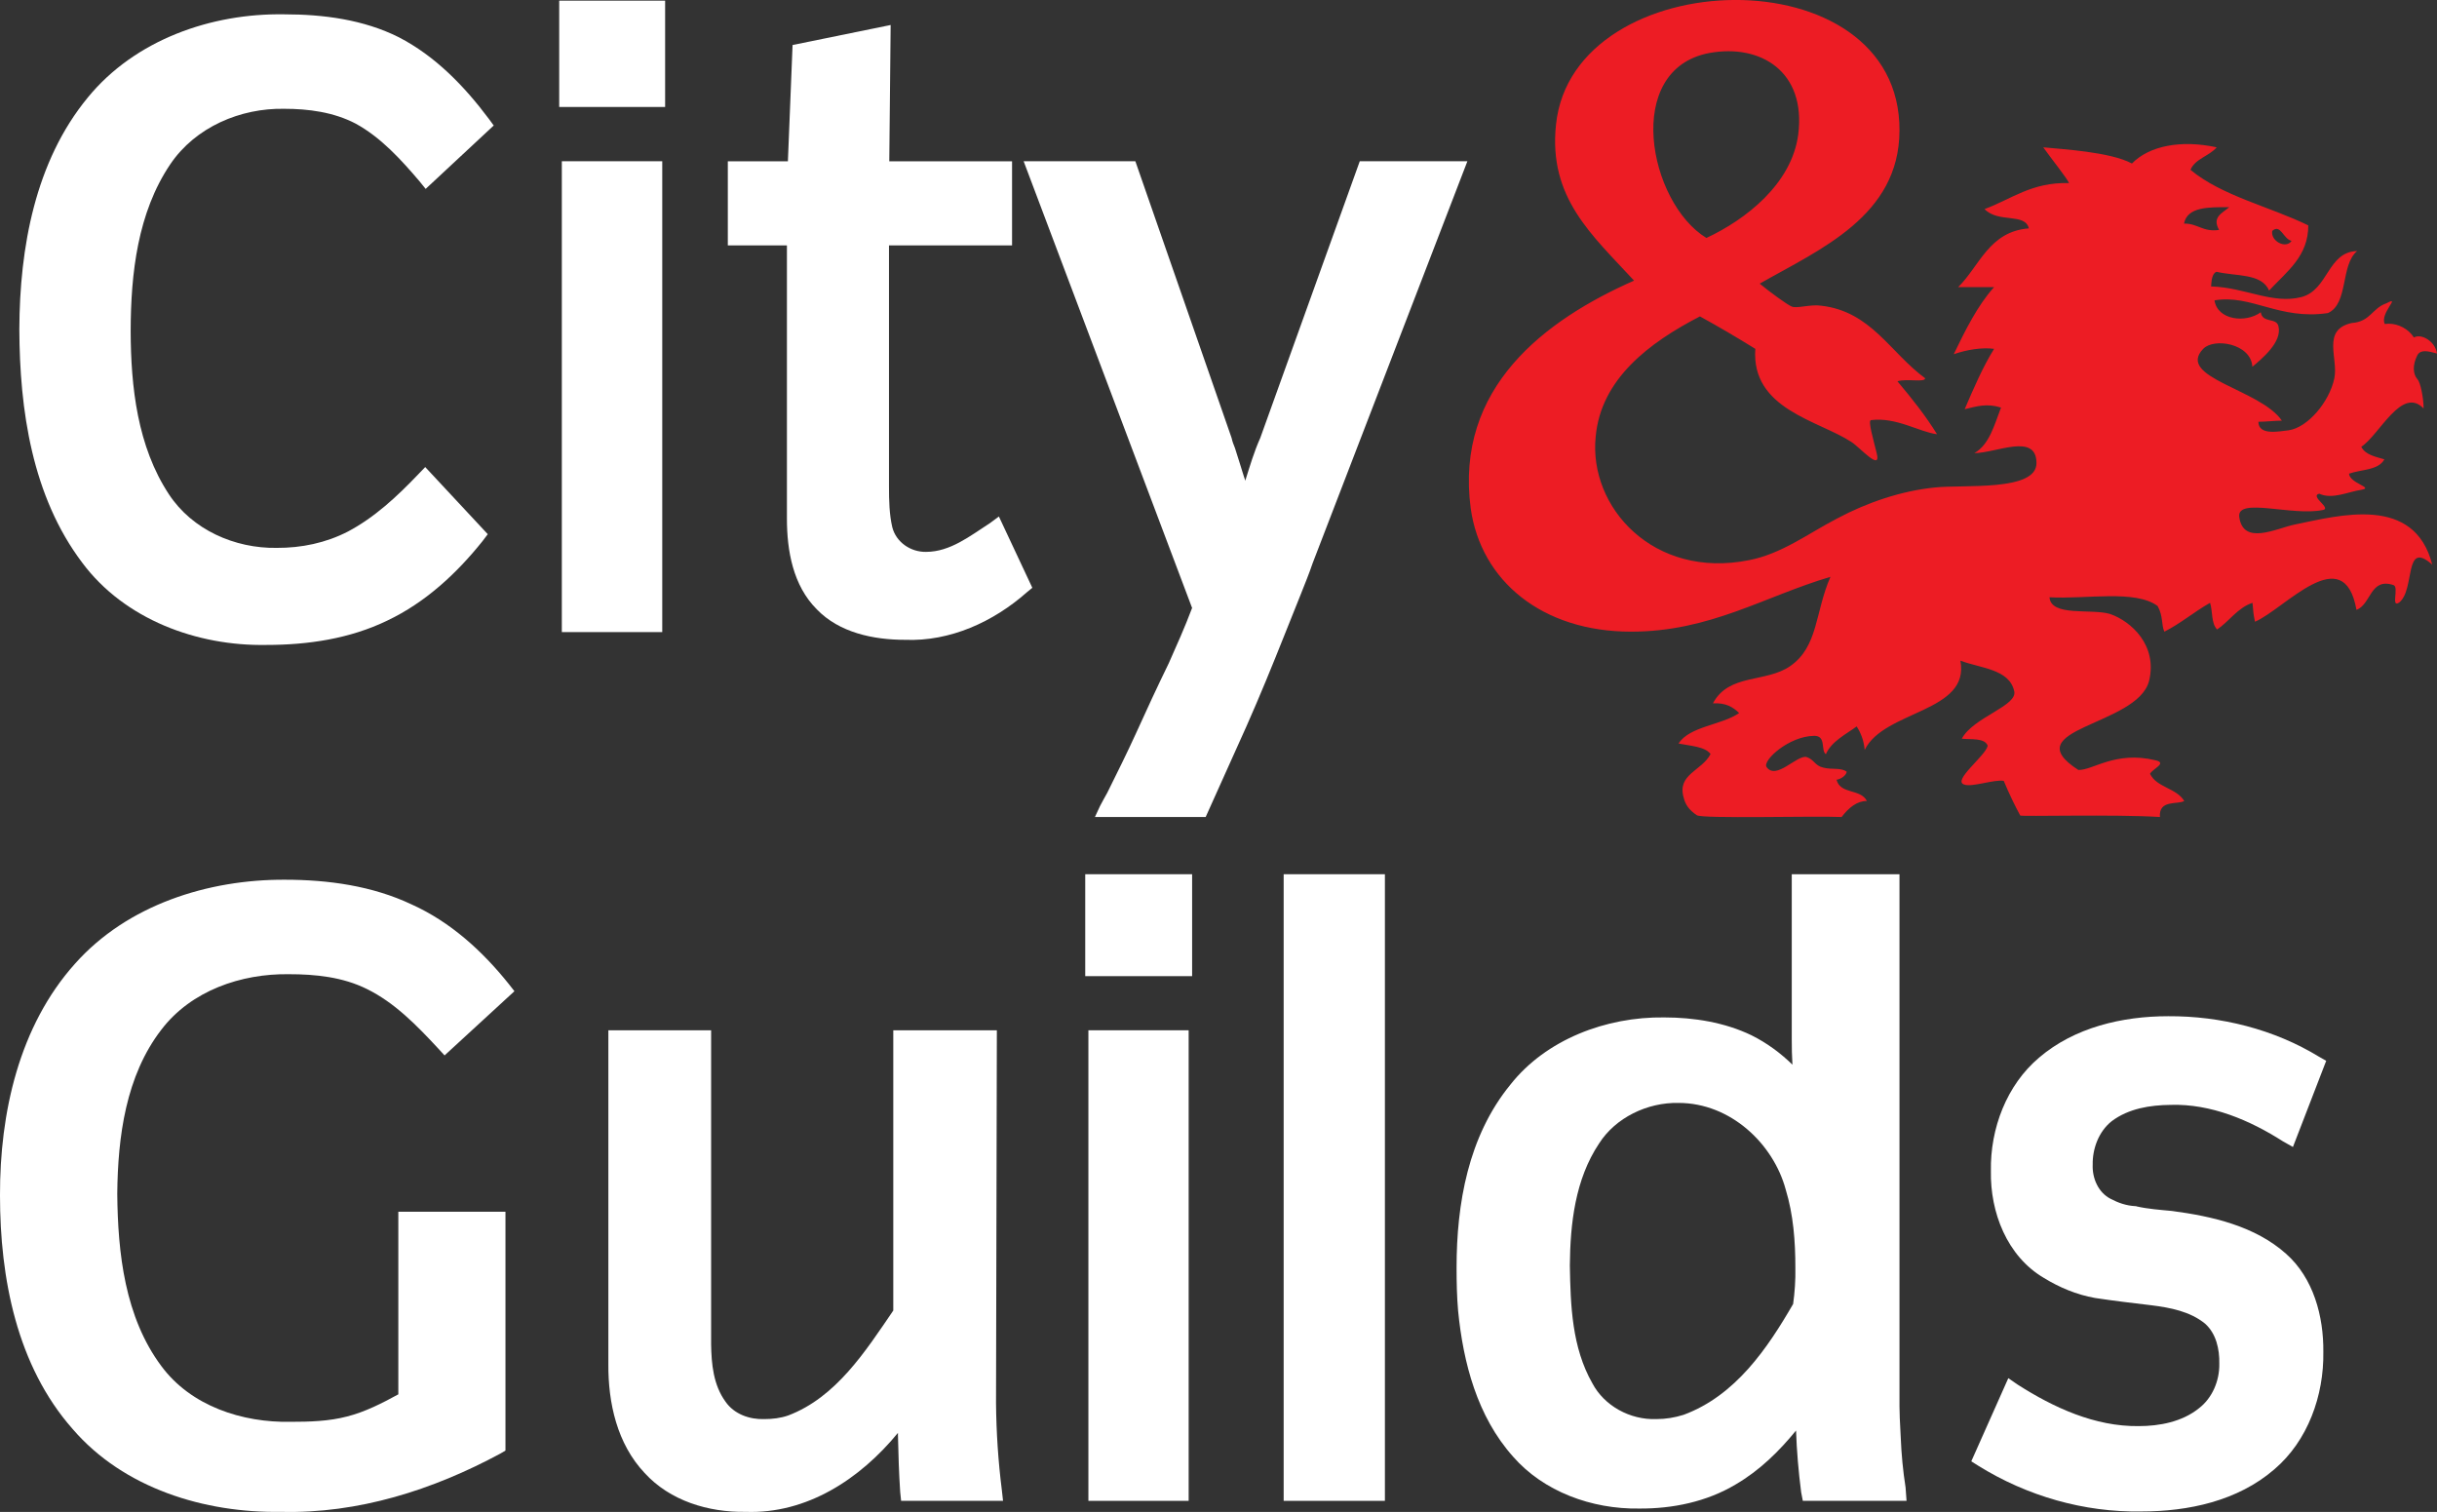 <?xml version="1.0" encoding="UTF-8"?>
<svg xmlns="http://www.w3.org/2000/svg" id="Layer_1" data-name="Layer 1" viewBox="0 0 500.21 310.32">
  <rect x="0" y="0" width="500.21" height="310.32" fill="#333333" stroke="none"/>
  <path d="M395.15,77.64c-.08.93-3.68,0-5.69.62,3.06,3.63,5.75,7.03,8.13,10.86-3.51-.4-8.39-3.57-13.58-2.89-.62.19.51,3.96,1.19,6.77,1.02,3.97-3.51-1.25-5.21-2.3-6.75-4.42-20.58-6.71-19.7-19.1-3.66-2.27-7.46-4.51-11.37-6.66-10.4,5.38-20.35,12.84-21.4,24.72-1.45,14.42,11.85,29.25,31.49,25.31,6.66-1.28,12.13-5.47,18.09-8.56,6.09-3.26,13.18-5.67,20.01-6.35,5.87-.65,21.03.88,20.89-5.08-.06-6.2-8.3-1.98-12.75-1.98,3.09-1.76,4.08-5.73,5.47-9.35-2.92-.91-4.96-.26-7.46.34,1.79-4.17,3.74-8.71,6.04-12.39-2.44-.34-5.59.17-8.28,1.1,2.35-4.87,4.88-10,8.28-13.77h-7.37c4.36-4.28,6.35-11.45,14.51-12.05-.79-3.26-6.26-1.02-9.1-3.97,5.47-1.98,9.61-5.55,17.35-5.33-.48-1.07-3.71-5.1-5.3-7.34,4.03.4,13.78.94,18.2,3.32,3.63-3.69,10.15-4.88,17.4-3.32-1.58,1.84-4.42,2.33-5.38,4.62,6.46,5.36,16.18,7.51,24.18,11.4,0,6.29-4.23,9.32-8.05,13.38-1.51-3.6-6.83-2.89-10.8-3.86-.94.4-1,1.82-1.11,3.01,7.09.22,12.59,3.71,18.57,2.18,5.55-1.5,5.33-9.3,11.42-9.44-3.46,2.83-1.73,10.83-6.01,12.73-10,1.47-15.7-3.89-23.27-2.61.6,4.05,6.38,4.73,9.5,2.44.34,2.29,3.17,1.05,3.62,2.83.85,3.29-3.48,6.78-5.35,8.36-.26-4.76-7.86-6.01-10.09-3.68-5.67,5.92,11.76,8.28,16.15,14.74-1.36,0-3.4.23-4.82.23.03,2.89,4.26,1.95,6.21,1.75,3.91-.56,8.36-5.81,9.38-10.68.85-4.09-2.66-9.95,3.55-11.34,3.88-.26,4.16-3.04,7.17-4.06,3.12-1.67-1.45,2.05-.37,4.26.31,0,.51-.06.77-.06,2.04,0,4.11,1.08,5.21,2.83,1.45-.85,4.34.68,4.74,3.29-1.9-.51-3.29-.85-4,.29-1.08,2.09-.94,3.94,0,5.01.59.6,1.25,3.8,1.25,5.98-4.48-4.67-9.05,5.42-12.79,7.86.8,1.64,2.89,2.04,4.74,2.58-1.25,2.29-4.74,2.04-7.26,2.94.14,1.99,5.1,2.84,2.64,3.29-2.9.43-6.07,2.07-8.76.82-2.04.51,2.69,3.04.73,3.35-6.26,1.3-17.49-2.64-17.15,1.33.74,6.07,7.6,2.44,11.4,1.65,9.24-1.88,24.55-6.16,28.23,8.24-5.92-5.27-3.43,5.13-6.8,7.77-1.76,1.19,0-3.12-1.13-3.57-4.85-1.64-4.6,3.97-7.63,5.07-2.58-14.48-14.71-.19-20.83,2.44-.32-1.64-.34-1.7-.51-3.88-3.04.99-4.85,3.88-7.26,5.47-1.25-1.25-.88-3.69-1.45-5.47-3.26,1.84-6.01,4.22-9.38,5.92-.65-1.36-.2-3.14-1.39-5.27-4.59-3.4-14.68-1.36-22.19-1.79.31,4.06,8.61,2.27,12.44,3.43,4.28,1.48,9.81,6.41,7.99,13.78-2.43,9.24-27.78,9.69-14.51,18.23,2.95.11,7.57-3.97,15.82-1.99,2.52.57-.51,1.7-1.11,2.78,1.39,2.84,5.39,2.89,7.03,5.58-1.36.8-5.27-.34-4.99,3.29-9.15-.59-28.49-.05-28.68-.31-1.05-1.93-2.3-4.51-3.38-7.11-1.98-.34-6.52,1.36-8.1.76-2.56-.76,4.36-5.87,4.81-7.96-.59-1.65-3.37-1.25-5.32-1.45,2.38-4.48,11.65-6.75,10.74-9.84-1.05-4.47-6.92-4.62-11.03-6.18,2.04,10.66-15.67,10.15-19.64,18.32-.17-1.99-.85-3.6-1.65-4.82-2.15,1.59-5.18,3.06-6.32,5.7-1.1-.8.14-3.77-2.38-3.77-5.19.05-10.6,5.01-9.81,6.37,1.96,2.87,6.27-2.55,8.25-2.01,1.56.51,1.65,1.76,3.4,2.16,1.79.48,3.63-.06,4.82.85-.11.79-1.24,1.53-2.09,1.64.79,3.06,4.93,1.79,6.23,4.36-2.04,0-3.68,1.34-5.19,3.29-5.52-.25-28.74.4-29.73-.37-1.65-1.13-2.35-2.21-2.69-3.62-1.39-4.82,3.74-5.47,5.52-8.93-1.1-1.56-4.36-1.7-6.57-2.16,2.29-3.57,8.87-3.77,12.44-6.26-1.3-1.25-2.75-2.13-5.38-1.99,3.28-6.18,10.85-4.16,15.87-7.65,5.78-4.02,5.07-11.08,8.25-18.31-13.58,4-24.66,11.25-40.93,11.25-18.23,0-30.82-10.4-32.91-25.31-3.29-24.83,15.3-38.69,33.53-46.74-8.62-9.36-17.63-17.01-16.02-32.04,3.46-33.33,70.76-35.26,70.5,1.28-.08,17.52-16.3,24.32-28.69,31.38,2.05,1.7,5.59,4.28,6.52,4.68,1.05.51,3.83-.49,6.13-.15,10.23,1.2,14.11,9.61,21.31,14.89ZM369.1,27.6c1.65-12.89-7.71-18.65-18.25-16.72-17.8,3.35-12.47,30.73-.6,37.96,8.05-3.75,17.52-11.09,18.85-21.24ZM457.57,42.52c-4.22,0-8.59-.12-9.29,3.37,2.89-.03,3.82,1.78,7.2,1.3-1.48-2.63.56-3.37,2.09-4.67ZM470.36,49.43c-1.7-.34-2.24-3.57-3.97-2.04-.37,2.13,2.86,3.77,3.97,2.04Z" fill="#ed1c24" stroke-width="0"></path>
  <g>
    <path d="M101.34,25.76l-13.97,13.01-1.28-1.58c-3.82-4.48-7.91-8.99-13.09-11.82-4.51-2.36-9.7-3.04-14.66-3.04-8.96-.17-18.2,3.72-23.38,11.37-6.72,9.95-8.11,22.45-8.14,34.19.03,11.56,1.39,23.75,7.85,33.56,4.76,7.25,13.47,11.14,22.14,11,5.02.02,10.04-1,14.6-3.35,5.47-2.89,10.09-7.2,14.37-11.68l1.5-1.56,12.84,13.78-1.1,1.45c-5.33,6.66-11.74,12.58-19.5,16.27-7.71,3.74-16.3,5.01-24.86,5.01-14.18.26-29.09-5.21-37.79-16.89-10.29-13.64-12.84-31.3-12.9-47.91.06-16.69,3.23-34.41,14.03-47.53C27.7,8.16,43.37,2.69,58.34,2.94c8.05,0,16.3,1.08,23.53,4.71,7.51,3.88,13.46,10.06,18.45,16.72l1.02,1.39Z" fill="#fff" stroke-width="0"></path>
    <path d="M136.52,21.96h-21.74V.14h21.74v21.82Z" fill="#fff" stroke-width="0"></path>
    <path d="M210.76,121.57c-6.86,6.07-15.76,10.12-24.97,9.75-6.55,0-13.52-1.47-18.14-6.26-4.88-4.88-6.13-12.02-6.13-18.6v-56.09h-12.13v-17.27h12.33l.96-23.86,20.13-4.11-.28,27.97h25.2v17.27h-25.26v49.49c0,2.83.06,5.73.68,8.36.77,3.04,3.74,5.1,6.92,5.05,4.99,0,9.1-3.32,13.12-5.9l1.84-1.36,6.86,14.63-1.13.93Z" fill="#fff" stroke-width="0"></path>
    <path d="M301.19,33.1l-31.75,82.46c-.74,2.19-1.65,4.4-2.47,6.47-1.1,2.75-2.21,5.52-3.29,8.22-2.55,6.4-5.07,12.58-7.85,18.85l-8.36,18.59h-22.73l1.04-2.24c.46-.9,1-1.84,1.51-2.77,2.01-4.06,4.02-8.08,5.89-12.19,2.16-4.79,4.4-9.61,6.72-14.37,1.64-3.69,3.29-7.37,4.73-11.2l.06-.12-34.58-91.7h22.93l19.76,56.81c.14.68.39,1.33.68,2.04.34,1.05.71,2.24,1.05,3.32.39,1.19.68,2.29,1.1,3.43l.03-.23c.91-2.89,1.76-5.78,3.01-8.56l20.43-56.81h22.09Z" fill="#fff" stroke-width="0"></path>
    <path d="M205.88,308.04h-20.92l-.19-1.82c-.26-3.85-.37-7.74-.46-11.62v-.51c-7.76,9.47-18.71,16.67-31.29,16.21-7.6.12-15.51-2.26-20.72-7.99-5.64-5.98-7.49-14.37-7.43-22.34v-68.51h21.09v64.43c.06,4.03.45,8.36,2.95,11.79,1.78,2.58,4.96,3.69,7.99,3.58,1.65,0,3.35-.2,4.88-.74,9.83-3.72,15.87-13.18,21.57-21.54v-57.52h21.26l-.17,76.56c.06,6.04.45,11.91,1.19,17.78l.25,2.24Z" fill="#fff" stroke-width="0"></path>
    <path d="M244.69,200.35h-21.94v-20.92h21.94v20.92Z" fill="#fff" stroke-width="0"></path>
    <path d="M284.26,308.04h-20.78v-128.61h20.78v128.61Z" fill="#fff" stroke-width="0"></path>
    <path d="M391.33,308.04h-21.29l-.34-1.76c-.54-4.22-.91-8.45-1.05-12.67-3.51,4.28-7.46,8.19-12.42,11.08-5.92,3.54-12.95,4.99-19.81,4.93-9.72.15-19.59-3.48-25.85-10.65-7.37-8.25-10.23-19.28-11.28-29.88-.26-2.95-.32-5.93-.32-8.9,0-13.07,2.36-26.96,11.06-37.59,7.26-9.21,19.59-13.95,31.58-13.78,6.06,0,12.41,1.02,17.88,3.66,3.15,1.56,5.99,3.66,8.42,6.04-.11-1.7-.14-3.4-.14-5.13v-33.96h22.11v109.25c0,.79.06,1.64.06,2.38.05,1.3.14,2.69.2,4.02.14,3.4.45,6.78.99,10.21l.2,2.75ZM345.58,290.38c10.65-3.94,17.2-13.64,22.47-22.74.34-2.44.51-4.93.46-7.45,0-5.39-.4-10.86-1.99-16.07-2.55-9.39-11.33-17.75-21.99-17.75-6.41-.14-12.93,3.03-16.3,8.31-4.93,7.37-5.93,16.47-6.01,25.05.14,8.22.42,16.81,4.62,24.18,2.44,4.62,7.71,7.54,13.12,7.35,1.93,0,3.75-.29,5.62-.88Z" fill="#fff" stroke-width="0"></path>
    <path d="M477.47,217.72l-6.83,17.69-2.01-1.13c-6.83-4.37-14.83-7.77-23.1-7.51-4.23.05-8.59.73-12.08,3.34-2.69,2.13-3.97,5.67-3.91,8.93-.12,2.75,1.13,5.73,3.71,7.03,1.5.79,3.18,1.39,4.99,1.48h.2l.08.05c2.39.54,4.82.71,7.26.94,8.31,1.1,17.07,3.09,23.47,8.81,5.59,4.96,7.71,12.79,7.63,20.13.14,8.9-3.15,18.23-10.09,24.12-7.49,6.46-17.58,8.62-27.27,8.62-11.74.2-23.42-3.15-33.42-9.36l-1.48-.93,7.6-17.07,1.9,1.31c7.45,4.76,15.9,8.64,24.86,8.53,4.28,0,8.9-.88,12.33-3.63,2.78-2.12,4.28-5.67,4.22-9.18.06-3.01-.65-6.18-2.92-8.22-3.09-2.52-7.17-3.29-11-3.77-3.88-.46-7.71-.91-11.59-1.5-3.77-.66-7.37-2.19-10.49-4.11-7.59-4.46-11.05-13.5-10.88-21.94-.17-8.71,3.23-17.66,9.89-23.28,7.26-6.21,17.09-8.5,26.5-8.5,10.8-.06,21.75,2.69,30.93,8.3l1.5.85Z" fill="#fff" stroke-width="0"></path>
    <path d="M135.93,129.74h-20.61V33.1h20.61v96.64Z" fill="#fff" stroke-width="0"></path>
    <path d="M243.98,308.04h-20.58v-96.58h20.58v96.58Z" fill="#fff" stroke-width="0"></path>
    <path d="M105.59,203.44l-14.34,13.18-1.33-1.45c-4.37-4.7-8.9-9.38-14.63-12.19-4.96-2.46-10.54-3.03-16.01-3.03-9.75-.14-20.04,3.35-26.17,11.4-7.28,9.44-8.93,21.94-9.04,33.67.11,12.19,1.56,25.32,9.04,35.35,6.07,8.22,16.61,11.65,26.56,11.45,3.89,0,7.83-.11,11.6-1.1,3.68-.94,7.17-2.72,10.49-4.54v-37.47h21.99v49.01l-1.05.62c-13.83,7.46-29.19,12.36-45.01,11.96-15.68.26-32.29-4.81-42.78-17C3.43,280.29,0,262.31,0,245.36c-.05-16.89,3.89-34.75,15.42-47.59,10.69-12.02,27.25-17.29,43.06-17.21,8.85,0,17.95,1.25,26.03,5.08,7.93,3.57,14.51,9.55,19.92,16.32l1.16,1.48Z" fill="#fff" stroke-width="0"></path>
  </g>
</svg>
